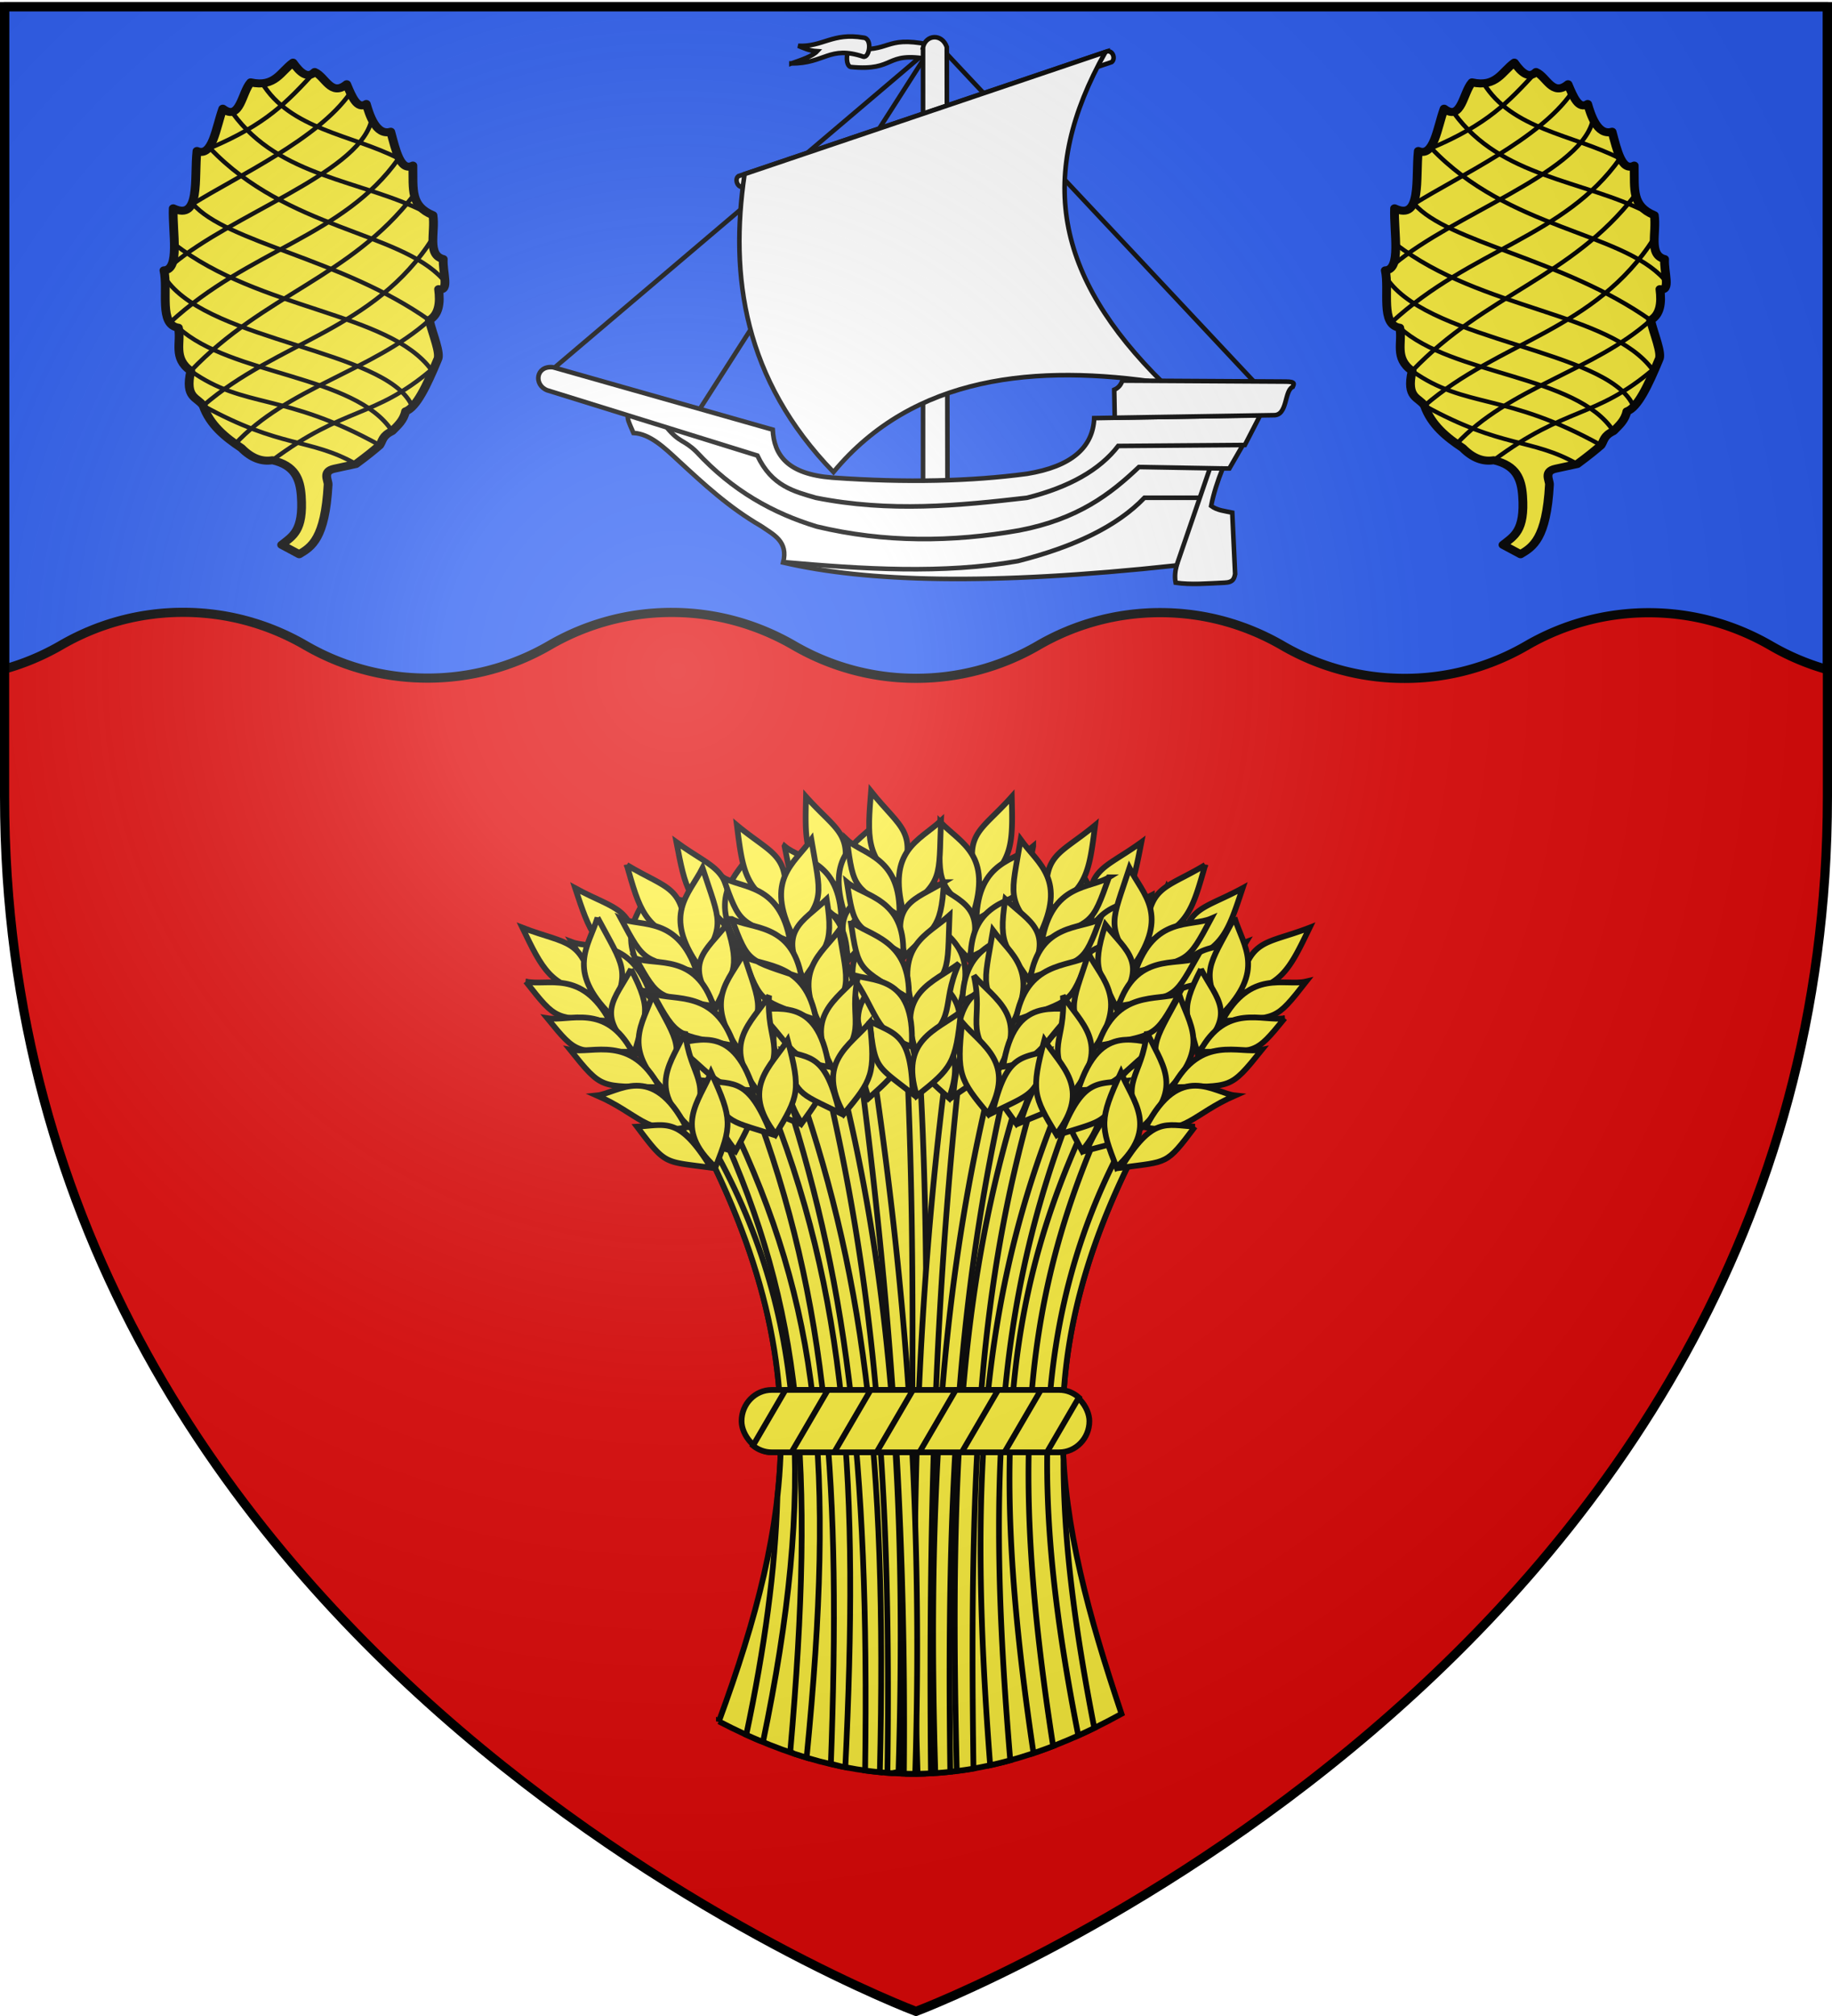 <svg xmlns="http://www.w3.org/2000/svg" xmlns:xlink="http://www.w3.org/1999/xlink" width="600" height="660" version="1.0"><desc>Flag of Canton of Valais (Wallis)</desc><defs><g id="d"><path id="c" d="M0 0v1h.5z" transform="rotate(18 3.157 -.5)"/><use xlink:href="#c" width="810" height="540" transform="scale(-1 1)"/></g><g id="e"><use xlink:href="#d" width="810" height="540" transform="rotate(72)"/><use xlink:href="#d" width="810" height="540" transform="rotate(144)"/></g><g id="g"><path id="f" d="M0 0v1h.5z" transform="rotate(18 3.157 -.5)"/><use xlink:href="#f" width="810" height="540" transform="scale(-1 1)"/></g><g id="h"><use xlink:href="#g" width="810" height="540" transform="rotate(72)"/><use xlink:href="#g" width="810" height="540" transform="rotate(144)"/></g><g id="j"><path id="i" d="M0 0v1h.5z" transform="rotate(18 3.157 -.5)"/><use xlink:href="#i" width="810" height="540" transform="scale(-1 1)"/></g><g id="k"><use xlink:href="#j" width="810" height="540" transform="rotate(72)"/><use xlink:href="#j" width="810" height="540" transform="rotate(144)"/></g><g id="n"><path id="m" d="M0 0v1h.5z" transform="rotate(18 3.157 -.5)"/><use xlink:href="#m" width="810" height="540" transform="scale(-1 1)"/></g><g id="o"><use xlink:href="#n" width="810" height="540" transform="rotate(72)"/><use xlink:href="#n" width="810" height="540" transform="rotate(144)"/></g><g id="r"><path id="q" d="M0 0v1h.5z" transform="rotate(18 3.157 -.5)"/><use xlink:href="#q" width="810" height="540" transform="scale(-1 1)"/></g><g id="s"><use xlink:href="#r" width="810" height="540" transform="rotate(72)"/><use xlink:href="#r" width="810" height="540" transform="rotate(144)"/></g><g id="w"><path id="v" d="M0 0v1h.5z" transform="rotate(18 3.157 -.5)"/><use xlink:href="#v" width="810" height="540" transform="scale(-1 1)"/></g><g id="x"><use xlink:href="#w" width="810" height="540" transform="rotate(72)"/><use xlink:href="#w" width="810" height="540" transform="rotate(144)"/></g><g id="A"><path id="z" d="M0 0v1h.5z" transform="rotate(18 3.157 -.5)"/><use xlink:href="#z" width="810" height="540" transform="scale(-1 1)"/></g><g id="B"><use xlink:href="#A" width="810" height="540" transform="rotate(72)"/><use xlink:href="#A" width="810" height="540" transform="rotate(144)"/></g><g id="D"><path id="C" d="M0 0v1h.5z" transform="rotate(18 3.157 -.5)"/><use xlink:href="#C" width="810" height="540" transform="scale(-1 1)"/></g><g id="E"><use xlink:href="#D" width="810" height="540" transform="rotate(72)"/><use xlink:href="#D" width="810" height="540" transform="rotate(144)"/></g><g id="H"><path id="G" d="M0 0v1h.5z" transform="rotate(18 3.157 -.5)"/><use xlink:href="#G" width="810" height="540" transform="scale(-1 1)"/></g><g id="I"><use xlink:href="#H" width="810" height="540" transform="rotate(72)"/><use xlink:href="#H" width="810" height="540" transform="rotate(144)"/></g><g id="K"><path id="J" d="M0 0v1h.5z" transform="rotate(18 3.157 -.5)"/><use xlink:href="#J" width="810" height="540" transform="scale(-1 1)"/></g><g id="L"><use xlink:href="#K" width="810" height="540" transform="rotate(72)"/><use xlink:href="#K" width="810" height="540" transform="rotate(144)"/></g><g id="O"><path id="N" d="M0 0v1h.5z" transform="rotate(18 3.157 -.5)"/><use xlink:href="#N" width="810" height="540" transform="scale(-1 1)"/></g><g id="P"><use xlink:href="#O" width="810" height="540" transform="rotate(72)"/><use xlink:href="#O" width="810" height="540" transform="rotate(144)"/></g><g id="R"><path id="Q" d="M0 0v1h.5z" transform="rotate(18 3.157 -.5)"/><use xlink:href="#Q" width="810" height="540" transform="scale(-1 1)"/></g><g id="S"><use xlink:href="#R" width="810" height="540" transform="rotate(72)"/><use xlink:href="#R" width="810" height="540" transform="rotate(144)"/></g><g id="V"><path id="U" d="M0 0v1h.5z" transform="rotate(18 3.157 -.5)"/><use xlink:href="#U" width="810" height="540" transform="scale(-1 1)"/></g><g id="W"><use xlink:href="#V" width="810" height="540" transform="rotate(72)"/><use xlink:href="#V" width="810" height="540" transform="rotate(144)"/></g><path id="b" d="M2.922 27.673c0-5.952 2.317-9.844 5.579-11.013 1.448-.519 3.307-.273 5.018 1.447 2.119 2.129 2.736 7.993-3.483 9.121.658-.956.619-3.081-.714-3.787-.99-.524-2.113-.253-2.676.123-.824.552-1.729 2.106-1.679 4.108z"/><path id="l" d="M2.922 27.673c0-5.952 2.317-9.844 5.579-11.013 1.448-.519 3.307-.273 5.018 1.447 2.119 2.129 2.736 7.993-3.483 9.121.658-.956.619-3.081-.714-3.787-.99-.524-2.113-.253-2.676.123-.824.552-1.729 2.106-1.679 4.108z"/><path id="p" d="M2.922 27.673c0-5.952 2.317-9.844 5.579-11.013 1.448-.519 3.307-.273 5.018 1.447 2.119 2.129 2.736 7.993-3.483 9.121.658-.956.619-3.081-.714-3.787-.99-.524-2.113-.253-2.676.123-.824.552-1.729 2.106-1.679 4.108z"/><path id="u" d="M2.922 27.673c0-5.952 2.317-9.844 5.579-11.013 1.448-.519 3.307-.273 5.018 1.447 2.119 2.129 2.736 7.993-3.483 9.121.658-.956.619-3.081-.714-3.787-.99-.524-2.113-.253-2.676.123-.824.552-1.729 2.106-1.679 4.108z"/><path id="y" d="M2.922 27.673c0-5.952 2.317-9.844 5.579-11.013 1.448-.519 3.307-.273 5.018 1.447 2.119 2.129 2.736 7.993-3.483 9.121.658-.956.619-3.081-.714-3.787-.99-.524-2.113-.253-2.676.123-.824.552-1.729 2.106-1.679 4.108z"/><path id="F" d="M2.922 27.673c0-5.952 2.317-9.844 5.579-11.013 1.448-.519 3.307-.273 5.018 1.447 2.119 2.129 2.736 7.993-3.483 9.121.658-.956.619-3.081-.714-3.787-.99-.524-2.113-.253-2.676.123-.824.552-1.729 2.106-1.679 4.108z"/><path id="M" d="M2.922 27.673c0-5.952 2.317-9.844 5.579-11.013 1.448-.519 3.307-.273 5.018 1.447 2.119 2.129 2.736 7.993-3.483 9.121.658-.956.619-3.081-.714-3.787-.99-.524-2.113-.253-2.676.123-.824.552-1.729 2.106-1.679 4.108z"/><path id="T" d="M2.922 27.673c0-5.952 2.317-9.844 5.579-11.013 1.448-.519 3.307-.273 5.018 1.447 2.119 2.129 2.736 7.993-3.483 9.121.658-.956.619-3.081-.714-3.787-.99-.524-2.113-.253-2.676.123-.824.552-1.729 2.106-1.679 4.108z"/><radialGradient xlink:href="#a" id="Z" cx="221.445" cy="226.331" r="300" fx="221.445" fy="226.331" gradientTransform="matrix(1.353 0 0 1.349 -77.63 -85.747)" gradientUnits="userSpaceOnUse"/><linearGradient id="a"><stop offset="0" style="stop-color:white;stop-opacity:.314"/><stop offset=".19" style="stop-color:white;stop-opacity:.251"/><stop offset=".6" style="stop-color:#6b6b6b;stop-opacity:.125"/><stop offset="1" style="stop-color:black;stop-opacity:.125"/></linearGradient></defs><g style="display:inline"><path d="M300 658.5s298.5-112.32 298.5-397.772V2.176H1.5v258.552C1.5 546.18 300 658.5 300 658.5" style="fill:#e20909;fill-opacity:1;fill-rule:evenodd;stroke:none;stroke-width:1px;stroke-linecap:butt;stroke-linejoin:miter;stroke-opacity:1"/><path d="M1.5 2.188V219.03A79.6 79.6 0 0 0 20 211.22a79.5 79.5 0 0 1 40-10.75c14.587 0 28.22 3.952 40 10.781A79.5 79.5 0 0 0 140 222a79.44 79.44 0 0 0 40-10.75 79.5 79.5 0 0 1 40-10.75c14.587 0 28.22 3.984 40 10.813a79.5 79.5 0 0 0 40 10.75 79.43 79.43 0 0 0 40-10.75 79.5 79.5 0 0 1 40-10.75c14.587 0 28.22 3.952 40 10.78a79.5 79.5 0 0 0 40 10.75 79.43 79.43 0 0 0 40-10.75 79.5 79.5 0 0 1 40-10.75c14.587 0 28.22 3.984 40 10.813a79.7 79.7 0 0 0 18.5 7.813V2.188z" style="opacity:1;fill:#2b5df2;fill-opacity:1;stroke:#000;stroke-width:3;stroke-linecap:round;stroke-linejoin:round;stroke-miterlimit:4;stroke-dasharray:none;stroke-opacity:1"/></g><g style="fill:#fcef3c;stroke:#000;stroke-width:3"><path stroke-width="1.875" d="M235.442 563.56c24.75-67.347 31.11-117.964-4.953-188.767 59.175-57.963 102.87-39.314 142.39 0-37.215 71.571-27.21 121.745-5.573 186.29-46.468 25.636-87.045 25.843-131.864 2.476z"/><path stroke-width="1.875" d="M300.21 338.024a67 67 0 0 0-3.691.234c4.466 81.12 1.271 161.76.84 242.442q2.468.034 4.941-.04c-.592-81.13 3.799-159.825-1.836-242.636-.084.002-.17-.003-.254 0z"/><path stroke-width="1.875" d="M311.48 338.61c-10.206 74.14-13.827 148.937-10.957 242.09a114 114 0 0 0 4.375-.137c-.942-91.959 1.97-166.783 10.703-241.25a68 68 0 0 0-4.121-.703zM331.363 260.825c-10.535 11.84-16.316 11.868-10.973 29.766 11.637-8.202 11.31-14.783 10.973-29.766z"/><path stroke-width="1.875" d="M307.955 269.12c6.935 7.116 17.027 10.65 10.695 30.364-12.618-10.568-10.987-11.704-10.695-30.364z"/><path stroke-width="1.875" d="M305.9 289.157c9.145 6.399 17.508 7.604 11.316 24.818-8.034-9.388-11.479-8.486-11.317-24.818z"/><path stroke-width="1.875" d="M303.437 299.87c6.943 6.975 17.039 10.447 10.73 29.745-12.63-10.363-11-11.473-10.73-29.745z"/><path stroke-width="1.875" d="M299.461 315.457c8.103 6.831 19.814 10.301 12.723 28.928-14.005-11.442-7.122-14.348-12.723-28.928z"/><path stroke-width="1.875" d="M297.958 331.173c7.623 6.594 19.558 10.293 12.853 28.314-10.806-9.644-12.197-11.157-12.853-28.314zM338.388 277.03c-5.475 4.681-18.131 4.538-18.6 24.068 15.578-9.302 15.409-7.6 18.6-24.067z"/><path stroke-width="1.875" d="M337.606 290.938c-5.83 4.353-19.39 4.124-19.747 22.453 16.62-8.616 16.452-7.02 19.747-22.453z"/><path stroke-width="1.875" d="M335.658 303.54c-6.037 4.71-20.054 4.498-20.468 24.272 17.2-9.337 17.022-7.615 20.468-24.272z"/><path stroke-width="1.875" d="M334.686 320.847c-6.383 2.498-21.253-1.834-21.308 22.675 12.734-3.69 11.825-11.105 21.308-22.675z"/><path stroke-width="1.875" d="M327.637 335.94c-8.863 3.912-13.868 3.299-15.442 23.005 12.854-8.953 12.703-7.335 15.442-23.004zM337.437 347.32c-22.194 64.763-26.698 125.725-24.082 232.481 1.817-.228 3.644-.485 5.468-.8-1.529-105.893 2.311-164.587 22.676-229.415a103 103 0 0 0-4.062-2.265zM373.812 275.715c-12.808 9.335-18.463 8.135-17.041 26.76 13.113-5.546 14.19-12.046 17.041-26.76z"/><path stroke-width="1.875" d="M349.177 278.853c5.267 8.426 14.379 14.02 4.006 31.942-10.088-13.005-8.253-13.769-4.006-31.942z"/><path stroke-width="1.875" d="M342.915 297.997c7.579 8.194 15.495 11.147 5.79 26.654-5.858-10.88-9.415-10.728-5.79-26.654z"/><path stroke-width="1.875" d="M338.235 307.943c5.304 8.29 14.433 13.826 4.171 31.345-10.142-12.808-8.314-13.547-4.171-31.345z"/><path stroke-width="1.875" d="M331.04 322.332c6.469 8.395 17.176 14.271 6.293 30.968-11.257-14.154-3.913-15.532-6.292-30.968z"/><path stroke-width="1.875" d="M326.236 337.37c6.05 8.061 16.928 14.21 6.55 30.397-8.512-11.718-9.55-13.492-6.55-30.397zM377.237 293.043c-6.343 3.412-18.68.586-23.284 19.571 17.197-5.784 16.67-4.157 23.284-19.57z"/><path stroke-width="1.875" d="M373.521 306.468c-6.621 3.016-19.824-.086-24.063 17.75 18.07-4.892 17.567-3.368 24.063-17.75z"/><path stroke-width="1.875" d="M368.943 318.369c-6.9 3.321-20.552.139-25.155 19.374 18.791-5.473 18.252-3.828 25.155-19.374z"/><path stroke-width="1.875" d="M364.319 335.075c-6.768 1.086-20.38-6.303-25.635 17.636 13.226-.903 13.912-8.342 25.635-17.636z"/><path stroke-width="1.875" d="M354.227 348.329c-9.491 1.94-14.253.279-19.973 19.202 14.461-6.02 13.97-4.471 19.973-19.202zM358.57 361.735c-28.954 59.095-34.966 112.734-20.079 212.226a152 152 0 0 0 6.426-2.324c-14.821-94.955-9.329-148.464 17.246-206.855a179 179 0 0 0-3.594-3.047zM406.977 290.755c-13.91 7.596-19.362 5.674-20.365 24.325 13.72-3.799 15.63-10.105 20.365-24.325z"/><path stroke-width="1.875" d="M382.142 290.675c4.131 9.037 12.441 15.765-.166 32.191-8.318-14.203-6.4-14.722.166-32.191z"/><path stroke-width="1.875" d="M373.452 308.845c6.454 9.108 13.92 13.061 2.289 27.18-4.4-11.547-7.946-11.858-2.289-27.18z"/><path stroke-width="1.875" d="M367.523 318.1c4.186 8.91 12.52 15.58.075 31.623-8.397-14.015-6.489-14.51-.075-31.622z"/><path stroke-width="1.875" d="M358.525 331.436c5.326 9.163 15.182 16.377 2.227 31.523-9.328-15.493-1.868-15.908-2.227-31.523z"/><path stroke-width="1.875" d="M351.813 345.725c4.953 8.777 14.943 16.284 2.555 30.99-6.922-12.723-7.72-14.616-2.555-30.99zM408.127 308.38c-6.732 2.562-18.599-1.839-25.624 16.39 17.802-3.507 17.07-1.962 25.624-16.39z"/><path stroke-width="1.875" d="M402.703 321.21c-6.956 2.133-19.646-2.653-26.16 14.483 18.552-2.51 17.855-1.063 26.16-14.482z"/><path stroke-width="1.875" d="M396.621 332.418c-7.272 2.4-20.396-2.525-27.453 15.952 19.342-2.992 18.594-1.431 27.453-15.952z"/><path stroke-width="1.875" d="M389.871 348.384c-6.85.2-19.39-8.89-27.704 14.165 13.233.82 14.877-6.468 27.704-14.165z"/><path stroke-width="1.875" d="M378.147 360.219c-9.662.694-14.168-1.57-22.293 16.452 15.12-4.096 14.432-2.623 22.293-16.452zM284.566 340.387a79 79 0 0 0-4.024 1.211c9.893 73.746 16.358 148.255 15.488 239.063 1.238.032 2.472.047 3.711.039 2.847-92.673-3.921-166.756-15.175-240.313zM263.982 260.825c10.535 11.84 16.316 11.868 10.974 29.766-11.638-8.202-11.31-14.783-10.974-29.766z"/><path stroke-width="1.875" d="M287.39 269.12c-6.935 7.116-17.027 10.65-10.695 30.364 12.619-10.568 10.988-11.704 10.695-30.364z"/><path stroke-width="1.875" d="M289.446 289.157c-9.146 6.399-17.508 7.604-11.316 24.818 8.034-9.388 11.478-8.486 11.316-24.818z"/><path stroke-width="1.875" d="M291.908 299.87c-6.943 6.975-17.038 10.447-10.73 29.745 12.63-10.363 11.001-11.473 10.73-29.745z"/><path stroke-width="1.875" d="M295.884 315.457c-8.103 6.831-19.813 10.301-12.722 28.928 14.005-11.442 7.121-14.348 12.722-28.928z"/><path stroke-width="1.875" d="M297.388 331.173c-7.623 6.594-19.559 10.293-12.853 28.314 10.805-9.644 12.196-11.157 12.853-28.314zM256.958 277.03c5.474 4.681 18.13 4.538 18.599 24.068-15.577-9.302-15.408-7.6-18.6-24.067z"/><path stroke-width="1.875" d="M257.74 290.938c5.83 4.353 19.39 4.124 19.746 22.453-16.62-8.616-16.451-7.02-19.747-22.453z"/><path stroke-width="1.875" d="M259.687 303.54c6.038 4.71 20.054 4.498 20.469 24.272-17.201-9.337-17.023-7.615-20.469-24.272z"/><path stroke-width="1.875" d="M260.66 320.847c6.382 2.498 21.253-1.834 21.307 22.675-12.734-3.69-11.825-11.105-21.307-22.675z"/><path stroke-width="1.875" d="M267.708 335.94c8.863 3.912 13.869 3.299 15.442 23.005-12.854-8.953-12.702-7.335-15.442-23.004zM259.878 351.286c-1.321.808-2.647 1.67-3.984 2.558 21.004 63.353 28.907 122.173 27.441 225.781 1.607.22 3.218.414 4.824.567 2.549-104.824-5.62-165.517-28.28-228.906zM221.533 275.715c12.808 9.335 18.464 8.135 17.042 26.76-13.114-5.546-14.19-12.046-17.042-26.76z"/><path stroke-width="1.875" d="M246.169 278.853c-5.267 8.426-14.38 14.02-4.007 31.942 10.088-13.005 8.253-13.769 4.007-31.942z"/><path stroke-width="1.875" d="M252.43 297.997c-7.578 8.194-15.495 11.147-5.79 26.654 5.858-10.88 9.416-10.728 5.79-26.654z"/><path stroke-width="1.875" d="M257.11 307.943c-5.304 8.29-14.432 13.826-4.17 31.345 10.142-12.808 8.314-13.547 4.17-31.345z"/><path stroke-width="1.875" d="M264.305 322.332c-6.469 8.395-17.176 14.271-6.293 30.968 11.257-14.154 3.914-15.532 6.293-30.968z"/><path stroke-width="1.875" d="M269.11 337.37c-6.05 8.061-16.928 14.21-6.55 30.397 8.512-11.718 9.55-13.492 6.55-30.397zM218.109 293.043c6.343 3.412 18.68.586 23.284 19.571-17.197-5.784-16.671-4.157-23.284-19.57z"/><path stroke-width="1.875" d="M221.824 306.468c6.622 3.016 19.825-.086 24.063 17.75-18.07-4.892-17.567-3.368-24.063-17.75z"/><path stroke-width="1.875" d="M226.403 318.369c6.9 3.321 20.552.139 25.154 19.374-18.79-5.473-18.251-3.828-25.154-19.374z"/><path stroke-width="1.875" d="M231.027 335.075c6.767 1.086 20.38-6.303 25.635 17.636-13.227-.903-13.913-8.342-25.635-17.636zM241.119 348.329c9.49 1.94 14.252.279 19.973 19.202-14.462-6.02-13.97-4.471-19.973-19.202zM239.175 366.735c-1.072.938-2.14 1.9-3.223 2.89 26.65 58.623 31.141 109.275 22.871 203.829l1.211.664c1.381.46 2.765.896 4.141 1.308 9.443-95.946 4.417-147.622-25-208.691zM188.369 290.755c13.91 7.596 19.362 5.674 20.365 24.325-13.722-3.799-15.631-10.105-20.365-24.325z"/><path stroke-width="1.875" d="M213.203 290.675c-4.13 9.037-12.44 15.765.167 32.191 8.317-14.203 6.399-14.722-.167-32.191z"/><path stroke-width="1.875" d="M221.893 308.845c-6.453 9.108-13.92 13.061-2.288 27.18 4.4-11.547 7.946-11.858 2.288-27.18z"/><path stroke-width="1.875" d="M227.822 318.1c-4.185 8.91-12.52 15.58-.074 31.623 8.397-14.015 6.488-14.51.074-31.622z"/><path stroke-width="1.875" d="M236.82 331.436c-5.326 9.163-15.182 16.377-2.226 31.523 9.328-15.493 1.867-15.908 2.226-31.523z"/><path stroke-width="1.875" d="M243.533 345.725c-4.954 8.777-14.944 16.284-2.556 30.99 6.922-12.723 7.721-14.616 2.556-30.99zM187.218 308.38c6.732 2.562 18.6-1.839 25.624 16.39-17.802-3.507-17.069-1.962-25.624-16.39z"/><path stroke-width="1.875" d="M192.642 321.21c6.956 2.133 19.646-2.653 26.16 14.483-18.551-2.51-17.855-1.063-26.16-14.482z"/><path stroke-width="1.875" d="M198.724 332.418c7.272 2.4 20.397-2.525 27.453 15.952-19.342-2.992-18.594-1.431-27.453-15.952z"/><path stroke-width="1.875" d="M205.474 348.384c6.85.2 19.39-8.89 27.704 14.165-13.232.82-14.876-6.468-27.704-14.165z"/><path stroke-width="1.875" d="M217.198 360.219c9.662.694 14.168-1.57 22.293 16.452-15.12-4.096-14.432-2.623-22.293-16.452zM285.278 259.092c9.854 12.413 15.625 12.765 9.286 30.335-11.159-8.842-10.462-15.394-9.286-30.335z"/><path stroke-width="1.875" d="M308.184 268.688c-7.324 6.716-17.598 9.677-12.381 29.716 13.191-9.843 11.626-11.069 12.381-29.716z"/><path stroke-width="1.875" d="M309.113 288.808c-9.49 5.876-17.908 6.61-12.691 24.145 8.548-8.923 11.936-7.829 12.69-24.145z"/><path stroke-width="1.875" d="M310.97 299.642c-7.324 6.576-17.598 9.476-12.382 29.097 13.192-9.638 11.627-10.838 12.382-29.097z"/><path stroke-width="1.875" d="M314.065 315.429c-8.473 6.365-20.36 9.173-14.325 28.168 14.625-10.639 7.915-13.926 14.325-28.168z"/><path stroke-width="1.875" d="M314.684 331.204c-7.98 6.155-20.105 9.18-14.42 27.549 11.33-9.023 12.803-10.456 14.42-27.55zM277.356 274.879c5.203 4.98 17.847 5.548 17.22 25.073-15.032-10.162-14.958-8.454-17.22-25.073z"/><path stroke-width="1.875" d="M277.356 288.808c5.577 4.673 19.129 5.206 18.456 23.526-16.11-9.535-16.032-7.932-18.456-23.526z"/><path stroke-width="1.875" d="M278.594 301.5c5.764 5.04 19.77 5.615 19.074 25.382-16.65-10.287-16.568-8.558-19.074-25.383z"/><path stroke-width="1.875" d="M278.594 318.834c6.232 2.852 21.322-.64 20.002 23.834-12.507-4.397-11.184-11.75-20.002-23.834z"/><path stroke-width="1.875" d="M284.785 334.3c8.629 4.402 13.661 4.07 14.127 23.834-12.332-9.66-12.271-8.036-14.127-23.835zM273.003 344.43a97 97 0 0 0-4.336 2.012c18.644 74.68 23.195 143.892 21.973 233.965q.77.054 1.543.097l2.09-.43c2.395-80.412-.573-158.842-21.27-235.644zM241.336 270.155c12.185 10.134 17.906 9.299 15.295 27.794-12.732-6.373-13.39-12.928-15.295-27.794z"/><path stroke-width="1.875" d="M265.72 274.863c-5.794 8.07-15.246 13.071-6.04 31.62 10.898-12.334 9.116-13.213 6.04-31.62z"/><path stroke-width="1.875" d="M270.745 294.367c-8.088 7.693-16.177 10.133-7.484 26.23 6.542-10.483 10.083-10.104 7.484-26.23z"/><path stroke-width="1.875" d="M274.78 304.592c-5.825 7.935-15.289 12.875-6.17 31.015 10.942-12.133 9.165-12.988 6.17-31.015z"/><path stroke-width="1.875" d="M281.038 319.412c-6.992 7.964-18.054 13.143-8.26 30.503 12.139-13.405 4.898-15.25 8.26-30.503z"/><path stroke-width="1.875" d="M284.87 334.727c-6.552 7.658-17.802 13.098-8.48 29.916 9.244-11.15 10.393-12.854 8.48-29.916zM236.81 287.228c6.112 3.81 18.605 1.78 21.985 21.02-16.792-6.872-16.371-5.215-21.985-21.02z"/><path stroke-width="1.875" d="M239.66 300.863c6.414 3.433 19.789 1.182 22.877 19.253-17.72-6.038-17.315-4.485-22.878-19.253zM243.467 313.033c6.673 3.755 20.501 1.453 23.863 20.944-18.402-6.664-17.969-4.988-23.863-20.944z"/><path stroke-width="1.875" d="M247.013 330c6.684 1.517 20.74-4.986 24.454 19.24-13.142-1.747-13.35-9.215-24.454-19.24z"/><path stroke-width="1.875" d="M256.236 343.873c9.347 2.544 14.205 1.19 18.704 20.44-14.047-6.933-13.656-5.355-18.704-20.44zM232.163 373.18c-.557.535-1.12 1.073-1.68 1.621 21.965 43.123 28.201 78.748 24.122 115.235-.003.019.002.039 0 .058-.69 23.864-4.22 49.571-10.196 77.852 1.549.706 3.09 1.364 4.63 2.011l.878.215c16.839-80.956 14.995-140.445-17.754-196.992z"/><path stroke-width="1.875" d="M250.6 357.555c-1.352.992-2.712 2.011-4.081 3.086 25.169 65.97 28.841 127.257 25.605 216.797l3.301.84c.476.098.95.181 1.426.273 4.4-91.174 1.089-154.747-26.25-220.996zM205.277 283.166c13.562 8.201 19.093 6.521 19.273 25.199-13.54-4.4-15.17-10.785-19.273-25.2z"/><path stroke-width="1.875" d="M230.091 284.18c-4.525 8.846-13.124 15.201-1.253 32.168 8.936-13.823 7.042-14.426 1.253-32.168z"/><path stroke-width="1.875" d="M237.972 302.716c-6.85 8.814-14.483 12.435-3.485 27.053 4.904-11.342 8.461-11.496 3.485-27.053z"/><path stroke-width="1.875" d="M243.487 312.224c-4.574 8.715-13.194 15.013-1.469 31.588 9.007-13.63 7.122-14.21 1.469-31.588z"/><path stroke-width="1.875" d="M251.888 325.943c-5.725 8.92-15.889 15.692-3.614 31.395 10.002-15.068 2.567-15.811 3.614-31.395z"/><path stroke-width="1.875" d="M257.964 340.514c-5.336 8.55-15.647 15.61-3.92 30.847 7.477-12.405 8.359-14.261 3.92-30.847zM203.351 300.723c6.612 2.855 18.662-1.018 24.876 17.503-17.63-4.288-16.965-2.713-24.876-17.503z"/><path stroke-width="1.875" d="M208.204 313.78c6.855 2.437 19.744-1.785 25.496 15.621-18.423-3.324-17.79-1.85-25.496-15.621z"/><path stroke-width="1.875" d="M213.786 325.245c7.16 2.717 20.488-1.624 26.723 17.146-19.191-3.842-18.513-2.25-26.723-17.146z"/><path stroke-width="1.875" d="M219.825 341.493c6.836.502 19.764-8.028 27.053 15.373-13.256.235-14.577-7.118-27.053-15.373z"/><path stroke-width="1.875" d="M231.016 353.833c9.622 1.12 14.224-.944 21.546 17.42-14.924-4.76-14.302-3.258-21.546-17.42zM171.076 303.691c14.773 5.736 19.932 3.126 23.335 21.492-14.097-1.996-16.805-8.002-23.335-21.492z"/><path stroke-width="1.875" d="M195.692 300.404c-2.93 9.495-10.302 17.24 4.321 31.901 6.414-15.158 4.445-15.425-4.321-31.9z"/><path stroke-width="1.875" d="M206.655 317.3c-5.224 9.865-12.117 14.75 1.24 27.249 2.872-12.018 6.349-12.785-1.24-27.248z"/><path stroke-width="1.875" d="M213.73 325.713c-3 9.375-10.403 17.066 4.009 31.367 6.517-14.981 4.56-15.227-4.01-31.367z"/><path stroke-width="1.875" d="M224.374 337.775c-4.098 9.774-12.94 18.2 1.862 31.547 7.25-16.568-.202-16.017-1.862-31.547z"/><path stroke-width="1.875" d="M232.876 351.078c-3.78 9.343-12.716 18.077 1.467 31.06 5.221-13.51 5.77-15.49-1.467-31.06zM172.21 321.318c7.007 1.67 18.206-4.226 27.526 12.943-18.105-1.18-17.18.258-27.525-12.943z"/><path stroke-width="1.875" d="M179.246 333.34c7.173 1.216 19.139-5.169 27.81 10.983-18.72-.093-17.842 1.25-27.81-10.983z"/><path stroke-width="1.875" d="M186.724 343.668c7.52 1.44 19.9-5.138 29.282 12.273-19.566-.47-18.622.982-29.282-12.273z"/><path stroke-width="1.875" d="M195.479 358.629c6.82-.686 18.08-11.32 29.301 10.47-13.016 2.52-15.587-4.494-29.301-10.47z"/><path stroke-width="1.875" d="M208.633 368.85c9.67-.558 13.847-3.386 24.23 13.437-15.521-2.11-14.65-.738-24.23-13.437zM327.534 342.77c-20.912 77.385-23.582 156.972-21.21 237.715a115 115 0 0 0 4.902-.43c-1.247-90.917 2.103-160.141 20.703-235.43a84 84 0 0 0-4.395-1.855zM358.663 270.155c-12.185 10.134-17.905 9.299-15.295 27.794 12.732-6.373 13.39-12.928 15.295-27.794z"/><path stroke-width="1.875" d="M334.279 274.863c5.795 8.07 15.246 13.071 6.041 31.62-10.899-12.334-9.117-13.213-6.041-31.62z"/><path stroke-width="1.875" d="M329.254 294.367c8.088 7.693 16.177 10.133 7.485 26.23-6.543-10.483-10.083-10.104-7.485-26.23z"/><path stroke-width="1.875" d="M325.22 304.592c5.824 7.935 15.288 12.875 6.169 31.015-10.941-12.133-9.164-12.988-6.169-31.015z"/><path stroke-width="1.875" d="M318.962 319.412c6.992 7.964 18.053 13.143 8.26 30.503-12.14-13.405-4.899-15.25-8.26-30.503z"/><path stroke-width="1.875" d="M315.129 334.727c6.553 7.658 17.802 13.098 8.48 29.916-9.244-11.15-10.393-12.854-8.48-29.916zM363.19 287.228c-6.113 3.81-18.606 1.78-21.985 21.02 16.792-6.872 16.37-5.215 21.984-21.02z"/><path stroke-width="1.875" d="M360.34 300.863c-6.415 3.433-19.79 1.182-22.878 19.253 17.72-6.038 17.315-4.485 22.878-19.253z"/><path stroke-width="1.875" d="M356.532 313.033c-6.673 3.755-20.5 1.453-23.863 20.944 18.402-6.664 17.969-4.988 23.863-20.944z"/><path stroke-width="1.875" d="M352.987 330c-6.684 1.517-20.741-4.986-24.455 19.24 13.142-1.747 13.35-9.215 24.455-19.24z"/><path stroke-width="1.875" d="M343.763 343.873c-9.347 2.544-14.205 1.19-18.703 20.44 14.046-6.933 13.655-5.355 18.703-20.44zM349.741 354.957c-28.93 66.6-32.592 130.418-25.449 222.95a131 131 0 0 0 6.582-1.621c-7.88-93.592-4.357-153.676 22.442-218.711-1.189-.9-2.376-1.769-3.575-2.618zM394.722 283.166c-13.561 8.201-19.093 6.521-19.273 25.199 13.54-4.4 15.17-10.785 19.273-25.2z"/><path stroke-width="1.875" d="M369.908 284.18c4.525 8.846 13.124 15.201 1.253 32.168-8.935-13.823-7.042-14.426-1.253-32.168z"/><path stroke-width="1.875" d="M362.028 302.716c6.849 8.814 14.483 12.435 3.484 27.053-4.904-11.342-8.46-11.496-3.484-27.053z"/><path stroke-width="1.875" d="M356.513 312.224c4.574 8.715 13.194 15.013 1.468 31.588-9.007-13.63-7.122-14.21-1.468-31.588z"/><path stroke-width="1.875" d="M348.111 325.943c5.725 8.92 15.89 15.692 3.615 31.395-10.003-15.068-2.568-15.811-3.615-31.395z"/><path stroke-width="1.875" d="M342.035 340.514c5.336 8.55 15.647 15.61 3.92 30.847-7.477-12.405-8.358-14.261-3.92-30.847zM396.648 300.723c-6.612 2.855-18.662-1.018-24.876 17.503 17.63-4.288 16.966-2.713 24.876-17.503z"/><path stroke-width="1.875" d="M391.796 313.78c-6.856 2.437-19.745-1.785-25.497 15.621 18.423-3.324 17.791-1.85 25.497-15.621z"/><path stroke-width="1.875" d="M386.213 325.245c-7.159 2.717-20.488-1.624-26.722 17.146 19.19-3.842 18.512-2.25 26.722-17.146z"/><path stroke-width="1.875" d="M380.174 341.493c-6.835.502-19.764-8.028-27.052 15.373 13.255.235 14.576-7.118 27.052-15.373z"/><path stroke-width="1.875" d="M368.983 353.833c-9.622 1.12-14.223-.944-21.546 17.42 14.925-4.76 14.303-3.258 21.546-17.42zM369.546 371.54c-33.832 60.474-30.687 123.925-16.387 196.64a184 184 0 0 0 5.235-2.46c-6.122-31.41-10.098-60.29-10.078-87.735v-.137c-1.877-31.865 4.433-64.318 24.57-103.047a252 252 0 0 0-3.34-3.261zM428.924 303.691c-14.774 5.736-19.933 3.126-23.336 21.492 14.097-1.996 16.805-8.002 23.336-21.492z"/><path stroke-width="1.875" d="M404.308 300.404c2.929 9.495 10.3 17.24-4.322 31.901-6.414-15.158-4.445-15.425 4.322-31.9z"/><path stroke-width="1.875" d="M393.344 317.3c5.224 9.865 12.118 14.75-1.24 27.249-2.872-12.018-6.349-12.785 1.24-27.248z"/><path stroke-width="1.875" d="M386.27 325.713c3 9.375 10.403 17.066-4.01 31.367-6.517-14.981-4.56-15.227 4.01-31.367z"/><path stroke-width="1.875" d="M375.625 337.775c4.099 9.774 12.94 18.2-1.862 31.547-7.25-16.568.202-16.017 1.862-31.547z"/><path stroke-width="1.875" d="M367.124 351.078c3.779 9.343 12.716 18.077-1.468 31.06-5.22-13.51-5.769-15.49 1.468-31.06zM427.789 321.318c-7.006 1.67-18.206-4.226-27.526 12.943 18.106-1.18 17.18.258 27.526-12.943z"/><path stroke-width="1.875" d="M420.754 333.34c-7.174 1.216-19.14-5.169-27.811 10.983 18.72-.093 17.843 1.25 27.81-10.983z"/><path stroke-width="1.875" d="M413.275 343.668c-7.52 1.44-19.9-5.138-29.282 12.273 19.566-.47 18.622.982 29.282-12.273z"/><path stroke-width="1.875" d="M404.52 358.629c-6.819-.686-18.08-11.32-29.3 10.47 13.015 2.52 15.586-4.494 29.3-10.47z"/><path stroke-width="1.875" d="M391.367 368.85c-9.672-.558-13.847-3.386-24.231 13.437 15.522-2.11 14.65-.738 24.23-13.437z"/><g transform="translate(67.671 85.797)scale(.625)"><rect width="182.258" height="32.688" x="280.32" y="590.775" rx="15.848" ry="16.344"/><path d="m303.344 590.781-17.031 29.157c2.7 2.207 6.113 3.53 9.843 3.53h10.313l19.094-32.687zm44.625 0-19.094 32.688h22.188l19.093-32.688zm44.625 0L373.5 623.47h22.188l19.093-32.688zm44.594 0-19.094 32.688h22.219l16.75-28.719c-2.774-2.466-6.378-3.969-10.344-3.969z"/></g></g><use xlink:href="#use4203" id="X" width="600" height="660" x="0" y="0" transform="translate(1416.96 943.951)"/><use xlink:href="#use4203" width="600" height="660" transform="translate(1518.388 1272.523)"/><use xlink:href="#X" width="600" height="660" transform="translate(312.857 328.572)"/><g id="Y" style="display:inline"><path d="M1132.952 326.332c-5.306 4.168-7.798 11.954-18.339 9.392-3.852 4.694-4.572 18.786-12.076 12.524-2.999 9.04-4.383 23.249-11.182 20.128-1.304 12.888 1.693 33.458-10.287 27.283-.397 11.415 3.066 29.263-4.026 29.52 1.89 9.337-2.261 26.057 6.262 27.285 1.38 6.903-2.572 14.4 5.367 20.574-2.67 13.162 2.824 12.327 5.368 16.55 2.905 9.148 9.611 15.063 16.549 20.127 4.473 4.957 8.946 6.612 13.418 5.815 9.765 2.404 11.999 8.885 12.524 16.996 1.087 16.798-3.85 19.136-8.498 23.259l7.604 4.472c5.26-3.438 11.214-7.24 12.523-33.098.107-2.109-2.687-6.325 2.684-7.604l9.393-2.236c4.916-3.974 7.812-6.6 10.287-8.946 1.326-2.236 1.05-4.473 5.367-6.709 2.398-2.671 5-5.138 5.815-9.393 4.622-1.68 9.244-12.354 13.866-24.6 1.551-2.832-2.214-12.309-3.579-18.786 4.09-2.629 4.855-8.03 4.026-14.76 4.954 1.25 1.68-7.88 2.025-14.313-7.15-1.96-3.337-12.882-4.462-20.866-9.813-4.517-8.527-11.884-8.7-23.63-5.412 2.934-7.363-7.107-9.593-16.102-6.5 2.095-9.324-8.554-10.58-13.202-3.905 2.768-6.197-3.336-8.498-9.393-6.811 6.09-9.29-3.708-13.865-5.815-3.131 3.332-6.262.362-9.393-4.472" style="opacity:1;fill:#fcef3c;fill-opacity:1;stroke:#000;stroke-width:3.814;stroke-linecap:round;stroke-linejoin:round;stroke-miterlimit:4;stroke-dasharray:none;stroke-opacity:1" transform="matrix(.756 0 0 .688 -760.548 -204.009)"/><path d="M1119.49 335.872c12.19 22.32 39.005 24.698 59.213 36.083M1106.846 350.367c20.351 30.743 55.63 31.632 83.576 47.185M1096.977 367.02c33.48 38.724 82.035 39.681 100.847 62.297M1089.576 393.543c14.524 18.447 64.883 26.1 102.416 55.342M1081.557 412.664c37.115 31.626 92.823 32.333 111.333 59.829M1078.473 430.242c19.706 28.78 93.922 32.962 105.7 58.637M1083.304 452.464c22.844 22.876 76.615 22.316 92.586 49.2M1170.523 508.373c-41.48-25.333-58.563-17.163-81.852-35.335M1094.039 489.588c33.773 20.463 46.262 15.312 66.197 27.73" style="opacity:1;fill:none;fill-opacity:1;stroke:#000;stroke-width:2;stroke-linecap:round;stroke-linejoin:round;stroke-miterlimit:4;stroke-dasharray:none;stroke-opacity:1" transform="matrix(.756 0 0 .688 -760.548 -204.009)"/><path d="M1142.345 330.804c-12.107 14.442-21.014 24.877-45.368 36.216M1089.576 393.543c19.91-13.62 54.082-30.712 68.156-52.737M1166.676 354.993c-6.84 24.422-59.972 43.582-85.735 67.23M1079.707 449.98c34.34-34.818 74.998-40.766 98.996-78.025M1088.671 473.038c31.747-36.483 68.966-44.433 96.509-83.504M1094.039 489.588c32.203-30.639 74.011-35.809 99.467-79.7M1107.771 507.959c22.6-27 59.795-35.006 84.221-59.074M1124.006 515.53c31.46-25.783 43.872-19.806 68.884-43.037" style="opacity:1;fill:none;fill-opacity:1;stroke:#000;stroke-width:2;stroke-linecap:round;stroke-linejoin:round;stroke-miterlimit:4;stroke-dasharray:none;stroke-opacity:1" transform="matrix(.756 0 0 .688 -760.548 -204.009)"/></g><path d="M210.556 121.663 337.229 14.102 444.346 128.33" style="fill:none;fill-rule:evenodd;stroke:#000;stroke-width:1.5;stroke-linecap:butt;stroke-linejoin:miter;stroke-miterlimit:4" transform="translate(-30.48)"/><path d="M258.114 136.33 336.34 14.102" style="fill:#ff0;fill-rule:evenodd;stroke:#000;stroke-width:1.5;stroke-linecap:butt;stroke-linejoin:miter;stroke-miterlimit:4" transform="translate(-30.48)"/><path d="M335.007 19.435c-15.246-2.76-10.716 3.93-25.89 2.5-1.833-.404-1.576-5.7.11-6.055 13.293 1.454 10.527-4.244 25.335-1.334z" style="fill:#fff;fill-rule:evenodd;stroke:#000;stroke-width:1.5;stroke-linecap:butt;stroke-linejoin:miter;stroke-miterlimit:4" transform="translate(-30.48)"/><path d="M332.784 15.435v144.896l8-.444-.221-144.507c-1.6-4.514-6.827-4.03-7.779.055z" style="fill:#fff;fill-rule:evenodd;stroke:#000;stroke-width:1.5;stroke-linecap:butt;stroke-linejoin:miter;stroke-miterlimit:4" transform="translate(-30.48)"/><path d="m272.337 57.66 120.895-40.891c1.937-.06 2.554 2.621 1.333 3.555L273.67 61.215c-1.71.163-2.652-2.633-1.333-3.555z" style="fill:#fff;fill-rule:evenodd;stroke:#000;stroke-width:1.5;stroke-linecap:butt;stroke-linejoin:miter;stroke-miterlimit:4" transform="translate(-30.48)"/><path d="M303.45 154.553c26.16-31.567 66.21-35.598 108.005-29.112-35.776-35.294-41.458-68.27-18.945-108.395L274.337 56.993c-4.952 33.394-.262 67.209 29.113 97.56zM289.671 20.769c11.096.027 12.34-5.944 23.557-2.223 2.001.542 3.104-6.027 0-6.222-10.066-1.74-13.35 3.13-21.335 2.667 1.83.732 3.41 1.607 6.223 1.778-1.511 1.634-5.074 2.795-8.445 4z" style="fill:#fff;fill-rule:evenodd;stroke:#000;stroke-width:1.5;stroke-linecap:butt;stroke-linejoin:miter;stroke-miterlimit:4" transform="translate(-30.48)"/><path d="M238.256 136.397c-3.872-1.913-1.663 2.137-.315 5.343 5.408.272 10.077 4.767 14.772 9.114 8.275 7.624 16.507 15.278 27.028 21.372 4.064 2.81 8.998 5.007 7.229 11.942 27.004 6.271 67.12 7.645 128.857.943-.444 1.801-.702 3.649-.314 5.657 5.042.751 10.59.239 16.028 0 2.956-.11 3.149-1.496 3.457-2.828l-.942-20.114c-2.393-.514-4.915-.705-6.915-2.2.805-4.086 2.13-8.172 3.772-12.258h2.2l4.714-8.171-1.886-2.514-42.743-.315-10.685 11-17.915 5.343-62.542.315s-16.972-4.086-17.6-5.343c-.63-1.257-5.343-9.429-5.343-9.429l-40.857-11.314z" style="fill:#fff;fill-rule:evenodd;stroke:#000;stroke-width:1.5;stroke-linecap:butt;stroke-linejoin:miter;stroke-miterlimit:4" transform="translate(-30.48)"/><path d="M211.585 120.229c-5.612-.6-6.39 5.767-1.885 7.542l68.828 21.372c4.725 10.022 12.004 11.746 19.172 13.828 24.114 4.8 46.673 2.6 69.143 0 13.798-3.474 23.811-9.097 29.857-16.971l41.485-.314 5.029-9.743-54.371.943c-.4 9.698-7.563 15.863-22 18.228-18.332 2.443-39.394 3.004-63.8 1.257-14.799-1.146-19.071-7.48-19.486-15.714z" style="fill:#fff;fill-rule:evenodd;stroke:#000;stroke-width:1.5;stroke-linecap:butt;stroke-linejoin:miter;stroke-miterlimit:4" transform="translate(-30.48)"/><path d="m430.913 153.368-27.422-.471c-9.331 8.861-19.95 17.051-39.207 20.743-22.007 3.893-44.098 4.06-66.314-1.257-14.183-4.313-27.56-11.629-39.443-24.515-4.145-4.046-5.37-2.721-9.743-8.014M415.809 185.167l11.018-32.113" style="fill:none;fill-rule:evenodd;stroke:#000;stroke-width:1.5;stroke-linecap:butt;stroke-linejoin:miter;stroke-miterlimit:4" transform="translate(-30.48)"/><path d="M423.213 162.954h-17.915c-8.86 9.29-22.99 16.06-41.485 20.743-24.57 4.284-50.623 2.633-76.843.314" style="fill:none;fill-rule:evenodd;stroke:#000;stroke-width:1.5;stroke-linecap:butt;stroke-linejoin:miter;stroke-miterlimit:4" transform="translate(-30.48)"/><path d="m395.57 136.762-.172-9.165c1.498-.63 2.215-1.73 2.672-2.986l53.586.315c3.302.005 2.53.915 2.2 1.728-2.846 1.298-1.578 9.436-6.286 9.272z" style="fill:#fff;fill-rule:evenodd;stroke:#000;stroke-width:1.5;stroke-linecap:butt;stroke-linejoin:miter;stroke-miterlimit:4" transform="translate(-30.48)"/><use xlink:href="#Y" width="600" height="660" transform="translate(400)"/><path d="M300 658.5s298.5-112.32 298.5-397.772V2.176H1.5v258.552C1.5 546.18 300 658.5 300 658.5" style="opacity:1;fill:url(#Z);fill-opacity:1;fill-rule:evenodd;stroke:none;stroke-width:1px;stroke-linecap:butt;stroke-linejoin:miter;stroke-opacity:1"/><path d="M300 658.5S1.5 546.18 1.5 260.728V2.176h597v258.552C598.5 546.18 300 658.5 300 658.5z" style="opacity:1;fill:none;fill-opacity:1;fill-rule:evenodd;stroke:#000;stroke-width:3;stroke-linecap:butt;stroke-linejoin:miter;stroke-miterlimit:4;stroke-dasharray:none;stroke-opacity:1"/></svg>